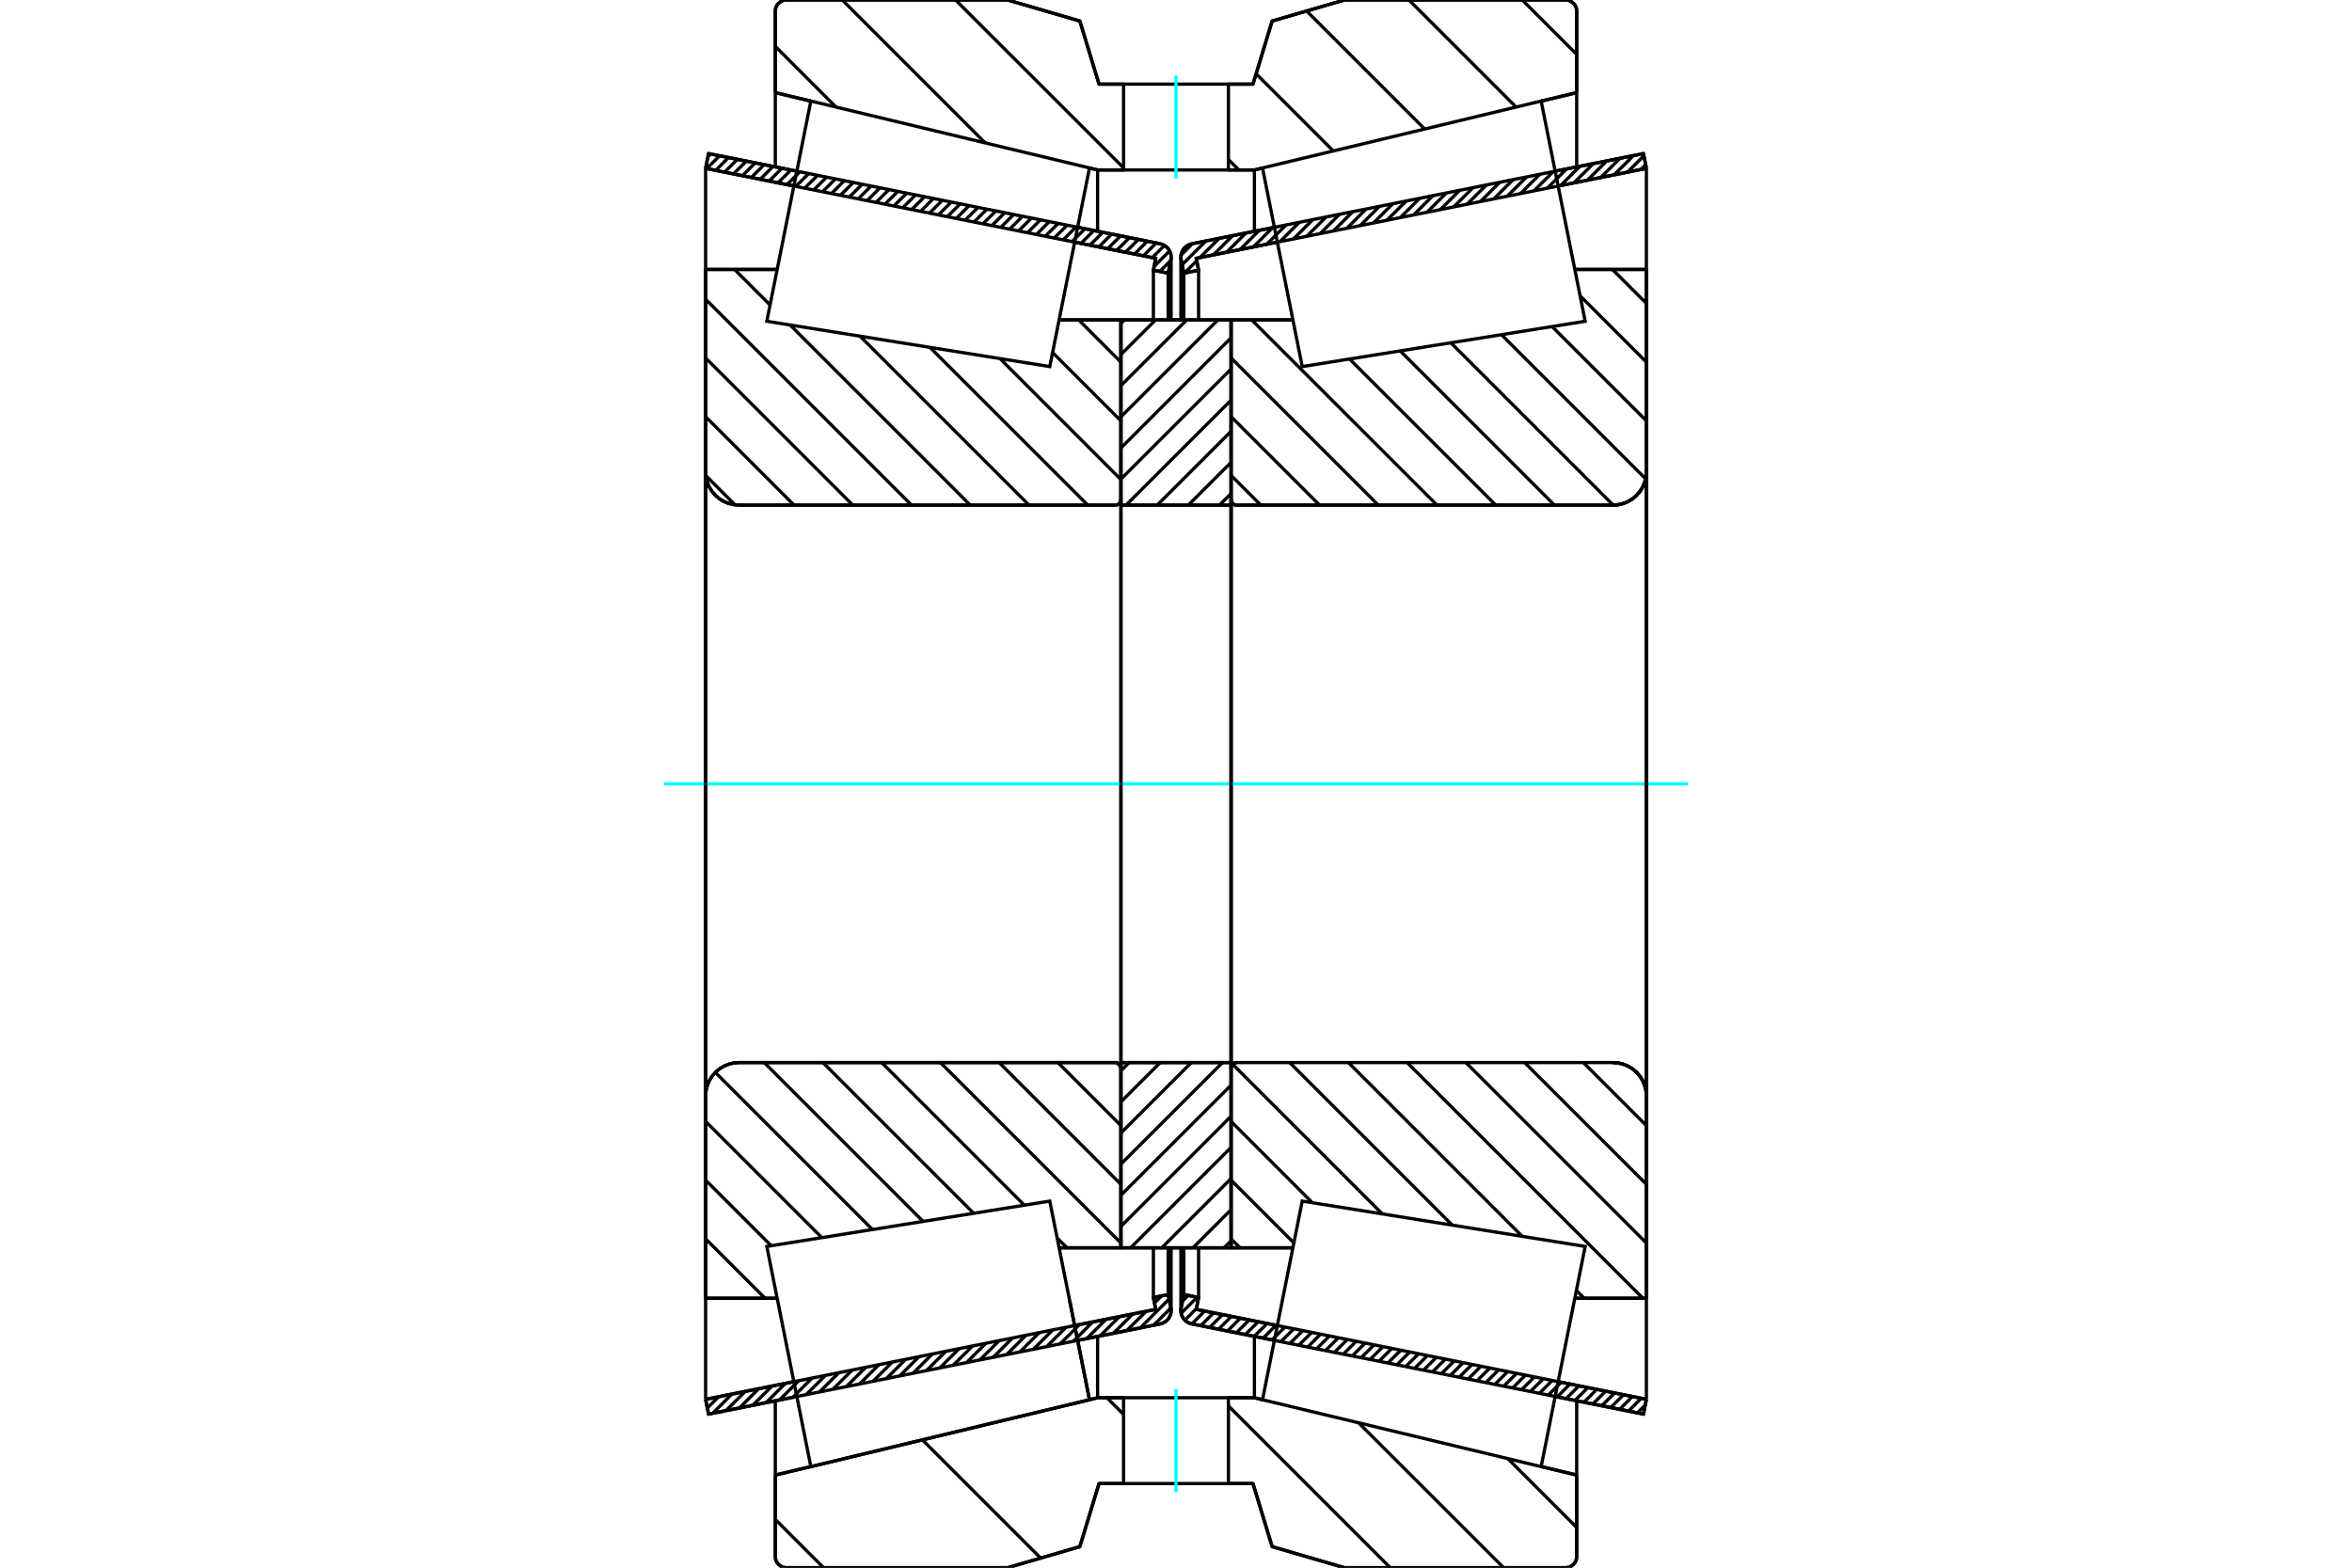 <?xml version="1.0" standalone="no"?>
<!DOCTYPE svg PUBLIC "-//W3C//DTD SVG 1.1//EN"
	"http://www.w3.org/Graphics/SVG/1.1/DTD/svg11.dtd">
<svg xmlns="http://www.w3.org/2000/svg" height="100%" width="100%" viewBox="0 0 36000 24000">
	<rect x="-1800" y="-1200" width="39600" height="26400" style="fill:#FFF"/>
	<g style="fill:none; fill-rule:evenodd" transform="matrix(1 0 0 1 0 0)">
		<g style="fill:none; stroke:#000; stroke-width:50; shape-rendering:geometricPrecision">
			<line x1="19506" y1="20520" x2="18242" y2="20268"/>
			<line x1="25155" y1="21649" x2="23804" y2="21379"/>
			<line x1="25200" y1="21422" x2="25155" y2="21649"/>
			<line x1="23849" y1="21152" x2="25200" y2="21422"/>
			<line x1="18310" y1="20045" x2="19551" y2="20293"/>
			<line x1="18346" y1="19864" x2="18310" y2="20045"/>
			<line x1="18120" y1="19818" x2="18346" y2="19864"/>
			<line x1="18079" y1="20023" x2="18120" y2="19818"/>
			<polyline points="18079,20023 18076,20043 18075,20063 18077,20095 18084,20126 18096,20155 18112,20183 18132,20207 18156,20229 18183,20246 18212,20259 18242,20268"/>
			<line x1="23804" y1="2621" x2="25155" y2="2351"/>
			<line x1="18242" y1="3732" x2="19506" y2="3480"/>
			<polyline points="18242,3732 18212,3741 18183,3754 18156,3771 18132,3793 18112,3817 18096,3845 18084,3874 18077,3905 18075,3937 18076,3957 18079,3977"/>
			<line x1="18120" y1="4182" x2="18079" y2="3977"/>
			<line x1="18346" y1="4136" x2="18120" y2="4182"/>
			<line x1="18310" y1="3955" x2="18346" y2="4136"/>
			<line x1="19551" y1="3707" x2="18310" y2="3955"/>
			<line x1="25200" y1="2578" x2="23849" y2="2848"/>
			<line x1="25155" y1="2351" x2="25200" y2="2578"/>
			<line x1="18120" y1="19103" x2="18120" y2="19818"/>
			<line x1="18120" y1="4182" x2="18120" y2="4897"/>
			<line x1="18346" y1="19103" x2="18346" y2="19864"/>
			<line x1="18346" y1="4136" x2="18346" y2="4897"/>
			<line x1="25200" y1="2578" x2="25200" y2="21422"/>
			<line x1="18075" y1="19103" x2="18075" y2="20063"/>
			<line x1="18075" y1="3937" x2="18075" y2="4897"/>
			<line x1="12196" y1="21379" x2="10845" y2="21649"/>
			<line x1="17758" y1="20268" x2="16494" y2="20520"/>
			<polyline points="17758,20268 17788,20259 17817,20246 17844,20229 17868,20207 17888,20183 17904,20155 17916,20126 17923,20095 17925,20063 17924,20043 17921,20023"/>
			<line x1="17880" y1="19818" x2="17921" y2="20023"/>
			<line x1="17654" y1="19864" x2="17880" y2="19818"/>
			<line x1="17690" y1="20045" x2="17654" y2="19864"/>
			<line x1="16449" y1="20293" x2="17690" y2="20045"/>
			<line x1="10800" y1="21422" x2="12151" y2="21152"/>
			<line x1="10845" y1="21649" x2="10800" y2="21422"/>
			<line x1="16494" y1="3480" x2="17758" y2="3732"/>
			<line x1="10845" y1="2351" x2="12196" y2="2621"/>
			<line x1="10800" y1="2578" x2="10845" y2="2351"/>
			<line x1="12151" y1="2848" x2="10800" y2="2578"/>
			<line x1="17690" y1="3955" x2="16449" y2="3707"/>
			<line x1="17654" y1="4136" x2="17690" y2="3955"/>
			<line x1="17880" y1="4182" x2="17654" y2="4136"/>
			<line x1="17921" y1="3977" x2="17880" y2="4182"/>
			<polyline points="17921,3977 17924,3957 17925,3937 17923,3905 17916,3874 17904,3845 17888,3817 17868,3793 17844,3771 17817,3754 17788,3741 17758,3732"/>
			<line x1="17654" y1="4897" x2="17654" y2="4136"/>
			<line x1="17654" y1="19864" x2="17654" y2="19103"/>
			<line x1="10800" y1="21422" x2="10800" y2="2578"/>
			<line x1="17880" y1="4897" x2="17880" y2="4182"/>
			<line x1="17880" y1="19818" x2="17880" y2="19103"/>
			<line x1="17925" y1="4897" x2="17925" y2="3937"/>
			<line x1="17925" y1="20063" x2="17925" y2="19103"/>
			<line x1="18843" y1="4897" x2="19789" y2="4897"/>
			<polyline points="18843,7648 18844,7661 18847,7674 18852,7687 18859,7698 18868,7708 18878,7717 18889,7724 18902,7729 18915,7732 18928,7733"/>
			<line x1="24688" y1="7733" x2="18928" y2="7733"/>
			<polyline points="24688,7733 24768,7727 24846,7708 24920,7678 24989,7636 25050,7583 25102,7522 25144,7454 25175,7380 25194,7301 25200,7221"/>
			<line x1="25200" y1="4125" x2="25200" y2="7221"/>
			<line x1="25200" y1="4125" x2="24104" y2="4125"/>
			<line x1="25200" y1="19875" x2="24104" y2="19875"/>
			<line x1="25200" y1="16779" x2="25200" y2="19875"/>
			<polyline points="25200,16779 25194,16699 25175,16620 25144,16546 25102,16478 25050,16417 24989,16364 24920,16322 24846,16292 24768,16273 24688,16267"/>
			<polyline points="18928,16267 18915,16268 18902,16271 18889,16276 18878,16283 18868,16292 18859,16302 18852,16313 18847,16326 18844,16339 18843,16352"/>
			<line x1="19789" y1="19103" x2="18843" y2="19103"/>
			<line x1="24104" y1="4944" x2="24104" y2="4943"/>
			<line x1="24104" y1="19057" x2="24104" y2="19056"/>
			<polyline points="18843,7648 18844,7661 18847,7674 18852,7687 18859,7698 18868,7708 18878,7717 18889,7724 18902,7729 18915,7732 18928,7733"/>
			<polyline points="18928,16267 18915,16268 18902,16271 18889,16276 18878,16283 18868,16292 18859,16302 18852,16313 18847,16326 18844,16339 18843,16352"/>
			<polyline points="24688,7733 24768,7727 24846,7708 24920,7678 24989,7636 25050,7583 25102,7522 25144,7454 25175,7380 25194,7301 25200,7221"/>
			<polyline points="25200,16779 25194,16699 25175,16620 25144,16546 25102,16478 25050,16417 24989,16364 24920,16322 24846,16292 24768,16273 24688,16267"/>
			<line x1="16068" y1="18388" x2="16068" y2="18388"/>
			<line x1="17157" y1="19103" x2="16211" y2="19103"/>
			<polyline points="17157,16352 17156,16339 17153,16326 17148,16313 17141,16302 17132,16292 17122,16283 17111,16276 17098,16271 17085,16268 17072,16267"/>
			<line x1="11312" y1="16267" x2="17072" y2="16267"/>
			<polyline points="11312,16267 11232,16273 11154,16292 11080,16322 11011,16364 10950,16417 10898,16478 10856,16546 10825,16620 10806,16699 10800,16779"/>
			<line x1="10800" y1="19875" x2="10800" y2="16779"/>
			<line x1="10800" y1="19875" x2="11896" y2="19875"/>
			<line x1="10800" y1="4125" x2="11896" y2="4125"/>
			<line x1="10800" y1="7221" x2="10800" y2="4125"/>
			<polyline points="10800,7221 10806,7301 10825,7380 10856,7454 10898,7522 10950,7583 11011,7636 11080,7678 11154,7708 11232,7727 11312,7733"/>
			<line x1="17072" y1="7733" x2="11312" y2="7733"/>
			<polyline points="17072,7733 17085,7732 17098,7729 17111,7724 17122,7717 17132,7708 17141,7698 17148,7687 17153,7674 17156,7661 17157,7648"/>
			<line x1="16211" y1="4897" x2="17157" y2="4897"/>
			<line x1="11896" y1="19056" x2="11896" y2="19057"/>
			<line x1="11896" y1="4943" x2="11896" y2="4944"/>
			<line x1="10800" y1="16779" x2="10800" y2="7221"/>
			<line x1="15424" y1="0" x2="16528" y2="322"/>
			<line x1="12037" y1="0" x2="15424" y2="0"/>
			<polyline points="12037,0 12011,2 11985,8 11960,19 11937,33 11917,50 11899,70 11885,93 11875,118 11869,144 11867,171"/>
			<line x1="11867" y1="1418" x2="11867" y2="171"/>
			<line x1="12411" y1="1548" x2="11867" y2="1418"/>
			<line x1="16800" y1="2602" x2="16676" y2="2572"/>
			<line x1="17198" y1="2602" x2="16800" y2="2602"/>
			<line x1="19200" y1="2602" x2="18802" y2="2602"/>
			<line x1="19324" y1="2572" x2="19200" y2="2602"/>
			<line x1="24133" y1="1418" x2="23589" y2="1548"/>
			<line x1="24133" y1="171" x2="24133" y2="1418"/>
			<polyline points="24133,171 24131,144 24125,118 24115,93 24101,70 24083,50 24063,33 24040,19 24015,8 23989,2 23963,0"/>
			<line x1="20576" y1="0" x2="23963" y2="0"/>
			<line x1="19472" y1="322" x2="20576" y2="0"/>
			<line x1="19178" y1="1288" x2="19472" y2="322"/>
			<line x1="18802" y1="1288" x2="19178" y2="1288"/>
			<line x1="16822" y1="1288" x2="17198" y2="1288"/>
			<line x1="16528" y1="322" x2="16822" y2="1288"/>
			<line x1="16528" y1="23678" x2="15424" y2="24000"/>
			<line x1="16822" y1="22712" x2="16528" y2="23678"/>
			<line x1="19178" y1="22712" x2="18802" y2="22712"/>
			<line x1="17198" y1="22712" x2="16822" y2="22712"/>
			<line x1="19472" y1="23678" x2="19178" y2="22712"/>
			<line x1="20576" y1="24000" x2="19472" y2="23678"/>
			<line x1="23963" y1="24000" x2="20576" y2="24000"/>
			<polyline points="23963,24000 23989,23998 24015,23992 24040,23981 24063,23967 24083,23950 24101,23930 24115,23907 24125,23882 24131,23856 24133,23829"/>
			<line x1="24133" y1="22582" x2="24133" y2="23829"/>
			<line x1="23589" y1="22452" x2="24133" y2="22582"/>
			<line x1="19200" y1="21398" x2="19324" y2="21428"/>
			<line x1="16800" y1="21398" x2="17198" y2="21398"/>
			<line x1="18802" y1="21398" x2="19200" y2="21398"/>
			<line x1="16676" y1="21428" x2="16800" y2="21398"/>
			<line x1="11867" y1="22582" x2="12411" y2="22452"/>
			<line x1="11867" y1="23829" x2="11867" y2="22582"/>
			<polyline points="11867,23829 11869,23856 11875,23882 11885,23907 11899,23930 11917,23950 11937,23967 11960,23981 11985,23992 12011,23998 12037,24000"/>
			<line x1="15424" y1="24000" x2="12037" y2="24000"/>
			<line x1="24133" y1="21444" x2="24133" y2="22582"/>
			<line x1="24133" y1="1418" x2="24133" y2="2556"/>
			<line x1="11867" y1="21444" x2="11867" y2="22582"/>
			<line x1="11867" y1="1418" x2="11867" y2="2556"/>
			<line x1="16800" y1="20459" x2="16800" y2="21398"/>
			<line x1="16800" y1="2602" x2="16800" y2="3541"/>
			<line x1="19200" y1="20459" x2="19200" y2="21398"/>
			<line x1="19200" y1="2602" x2="19200" y2="3541"/>
			<line x1="17157" y1="16267" x2="18843" y2="16267"/>
			<line x1="17157" y1="19103" x2="17157" y2="16267"/>
			<line x1="18843" y1="19103" x2="17157" y2="19103"/>
			<line x1="18843" y1="16267" x2="18843" y2="19103"/>
			<line x1="18843" y1="7733" x2="17157" y2="7733"/>
			<line x1="18843" y1="4897" x2="18843" y2="7733"/>
			<line x1="17157" y1="4897" x2="18843" y2="4897"/>
			<line x1="17157" y1="7733" x2="17157" y2="4897"/>
			<line x1="18843" y1="7733" x2="18843" y2="16267"/>
			<line x1="17157" y1="7733" x2="17157" y2="16267"/>
		</g>
		<g style="fill:none; stroke:#0FF; stroke-width:50; shape-rendering:geometricPrecision">
			<line x1="10164" y1="12000" x2="25836" y2="12000"/>
		</g>
		<g style="fill:none; stroke:#000; stroke-width:50; shape-rendering:geometricPrecision">
			<line x1="23300" y1="0" x2="24133" y2="833"/>
			<line x1="21566" y1="0" x2="23205" y2="1639"/>
			<line x1="19999" y1="168" x2="21806" y2="1975"/>
			<line x1="19226" y1="1130" x2="20407" y2="2311"/>
			<line x1="18802" y1="2441" x2="18963" y2="2602"/>
			<line x1="14626" y1="0" x2="17198" y2="2571"/>
			<line x1="12892" y1="0" x2="15079" y2="2187"/>
			<line x1="11867" y1="710" x2="12796" y2="1639"/>
			<line x1="23079" y1="22331" x2="24133" y2="23385"/>
			<line x1="20796" y1="21783" x2="23014" y2="24000"/>
			<line x1="18802" y1="21523" x2="21279" y2="24000"/>
			<line x1="16942" y1="21398" x2="17198" y2="21654"/>
			<line x1="15517" y1="21708" x2="15517" y2="21708"/>
			<line x1="14118" y1="22043" x2="15928" y2="23853"/>
			<line x1="12719" y1="22379" x2="12719" y2="22379"/>
			<line x1="11867" y1="23262" x2="12605" y2="24000"/>
			<polyline points="18802,1288 19178,1288 19472,322 20576,0 23963,0"/>
			<polyline points="24133,171 24131,144 24125,118 24115,93 24101,70 24083,50 24063,33 24040,19 24015,8 23989,2 23963,0"/>
			<line x1="24133" y1="171" x2="24133" y2="1418"/>
			<line x1="19324" y1="2572" x2="19200" y2="2602"/>
			<line x1="24133" y1="1418" x2="23589" y2="1548"/>
			<line x1="19200" y1="2602" x2="18802" y2="2602"/>
			<polyline points="17198,1288 16822,1288 16528,322 15424,0 12037,0 12011,2 11985,8 11960,19 11937,33 11917,50 11899,70 11885,93 11875,118 11869,144 11867,171 11867,1418"/>
			<line x1="16676" y1="2572" x2="16800" y2="2602"/>
			<line x1="11867" y1="1418" x2="12411" y2="1548"/>
			<line x1="16800" y1="2602" x2="17198" y2="2602"/>
			<line x1="17198" y1="21398" x2="16800" y2="21398"/>
			<line x1="12411" y1="22452" x2="11867" y2="22582"/>
			<line x1="16800" y1="21398" x2="16676" y2="21428"/>
			<polyline points="11867,22582 11867,23829 11869,23856 11875,23882 11885,23907 11899,23930 11917,23950 11937,23967 11960,23981 11985,23992 12011,23998 12037,24000 15424,24000 16528,23678 16822,22712 17198,22712"/>
			<line x1="18802" y1="21398" x2="19200" y2="21398"/>
			<line x1="23589" y1="22452" x2="24133" y2="22582"/>
			<line x1="19200" y1="21398" x2="19324" y2="21428"/>
			<line x1="24133" y1="22582" x2="24133" y2="23829"/>
			<polyline points="23963,24000 23989,23998 24015,23992 24040,23981 24063,23967 24083,23950 24101,23930 24115,23907 24125,23882 24131,23856 24133,23829"/>
			<polyline points="23963,24000 20576,24000 19472,23678 19178,22712 18802,22712"/>
			<line x1="16510" y1="4897" x2="17157" y2="5544"/>
			<line x1="16111" y1="5397" x2="17157" y2="6443"/>
			<line x1="15305" y1="5489" x2="17157" y2="7342"/>
			<line x1="14234" y1="5318" x2="16650" y2="7733"/>
			<line x1="13163" y1="5146" x2="15750" y2="7733"/>
			<line x1="11243" y1="4125" x2="11787" y2="4669"/>
			<line x1="12093" y1="4975" x2="14851" y2="7733"/>
			<line x1="10800" y1="4581" x2="13952" y2="7733"/>
			<line x1="10800" y1="5480" x2="13053" y2="7733"/>
			<line x1="10800" y1="6379" x2="12154" y2="7733"/>
			<line x1="10804" y1="7282" x2="11251" y2="7730"/>
			<line x1="17094" y1="16270" x2="17154" y2="16330"/>
			<line x1="16192" y1="16267" x2="17157" y2="17232"/>
			<line x1="15293" y1="16267" x2="17157" y2="18131"/>
			<line x1="14394" y1="16267" x2="17157" y2="19030"/>
			<line x1="13495" y1="16267" x2="15679" y2="18451"/>
			<line x1="16181" y1="18953" x2="16332" y2="19103"/>
			<line x1="12596" y1="16267" x2="14904" y2="18575"/>
			<line x1="11697" y1="16267" x2="14129" y2="18699"/>
			<line x1="10949" y1="16418" x2="13354" y2="18823"/>
			<line x1="10800" y1="17168" x2="12579" y2="18947"/>
			<line x1="10800" y1="18067" x2="11804" y2="19071"/>
			<line x1="10800" y1="18966" x2="11709" y2="19875"/>
			<line x1="10800" y1="19865" x2="10810" y2="19875"/>
			<polyline points="17157,12000 17157,4897 17157,7648"/>
			<polyline points="17072,7733 17085,7732 17098,7729 17111,7724 17122,7717 17132,7708 17141,7698 17148,7687 17153,7674 17156,7661 17157,7648"/>
			<line x1="17072" y1="7733" x2="11312" y2="7733"/>
			<polyline points="10800,7221 10806,7301 10825,7380 10856,7454 10898,7522 10950,7583 11011,7636 11080,7678 11154,7708 11232,7727 11312,7733"/>
			<line x1="10800" y1="7221" x2="10800" y2="4125"/>
			<line x1="10800" y1="7221" x2="10800" y2="12000"/>
			<line x1="10800" y1="4125" x2="11896" y2="4125"/>
			<line x1="16211" y1="4897" x2="17157" y2="4897"/>
			<line x1="17157" y1="19103" x2="16211" y2="19103"/>
			<line x1="11896" y1="19875" x2="10800" y2="19875"/>
			<line x1="10800" y1="12000" x2="10800" y2="16779"/>
			<line x1="10800" y1="19875" x2="10800" y2="16779"/>
			<polyline points="11312,16267 11232,16273 11154,16292 11080,16322 11011,16364 10950,16417 10898,16478 10856,16546 10825,16620 10806,16699 10800,16779"/>
			<line x1="11312" y1="16267" x2="17072" y2="16267"/>
			<polyline points="17157,16352 17156,16339 17153,16326 17148,16313 17141,16302 17132,16292 17122,16283 17111,16276 17098,16271 17085,16268 17072,16267"/>
			<polyline points="17157,16352 17157,19103 17157,12000"/>
			<line x1="24680" y1="4125" x2="25200" y2="4645"/>
			<line x1="24185" y1="4529" x2="25200" y2="5544"/>
			<line x1="23756" y1="4999" x2="25200" y2="6443"/>
			<line x1="22981" y1="5123" x2="25188" y2="7330"/>
			<line x1="22206" y1="5247" x2="24692" y2="7733"/>
			<line x1="21431" y1="5371" x2="23793" y2="7733"/>
			<line x1="20656" y1="5496" x2="22894" y2="7733"/>
			<line x1="19158" y1="4897" x2="21995" y2="7733"/>
			<line x1="18843" y1="5480" x2="21096" y2="7733"/>
			<line x1="18843" y1="6379" x2="20197" y2="7733"/>
			<line x1="18843" y1="7278" x2="19298" y2="7733"/>
			<line x1="24235" y1="16267" x2="25200" y2="17232"/>
			<line x1="23336" y1="16267" x2="25200" y2="18131"/>
			<line x1="22437" y1="16267" x2="25200" y2="19030"/>
			<line x1="21538" y1="16267" x2="25146" y2="19875"/>
			<line x1="24128" y1="19756" x2="24247" y2="19875"/>
			<line x1="20639" y1="16267" x2="23300" y2="18928"/>
			<line x1="19740" y1="16267" x2="22229" y2="18756"/>
			<line x1="18867" y1="16293" x2="21159" y2="18585"/>
			<line x1="18843" y1="17168" x2="20088" y2="18413"/>
			<line x1="18843" y1="18067" x2="19804" y2="19028"/>
			<line x1="18843" y1="18966" x2="18980" y2="19103"/>
			<polyline points="18843,12000 18843,4897 18843,7648 18844,7661 18847,7674 18852,7687 18859,7698 18868,7708 18878,7717 18889,7724 18902,7729 18915,7732 18928,7733 24688,7733 24768,7727 24846,7708 24920,7678 24989,7636 25050,7583 25102,7522 25144,7454 25175,7380 25194,7301 25200,7221 25200,4125"/>
			<line x1="25200" y1="7221" x2="25200" y2="12000"/>
			<line x1="25200" y1="4125" x2="24104" y2="4125"/>
			<line x1="19789" y1="4897" x2="18843" y2="4897"/>
			<line x1="18843" y1="19103" x2="19789" y2="19103"/>
			<line x1="24104" y1="19875" x2="25200" y2="19875"/>
			<line x1="25200" y1="12000" x2="25200" y2="16779"/>
			<polyline points="25200,19875 25200,16779 25194,16699 25175,16620 25144,16546 25102,16478 25050,16417 24989,16364 24920,16322 24846,16292 24768,16273 24688,16267 18928,16267 18915,16268 18902,16271 18889,16276 18878,16283 18868,16292 18859,16302 18852,16313 18847,16326 18844,16339 18843,16352 18843,19103 18843,12000"/>
			<line x1="18843" y1="18996" x2="18735" y2="19103"/>
			<line x1="18843" y1="18519" x2="18259" y2="19103"/>
			<line x1="18843" y1="18043" x2="17782" y2="19103"/>
			<line x1="18843" y1="17566" x2="17305" y2="19103"/>
			<line x1="18843" y1="17089" x2="17157" y2="18775"/>
			<line x1="18843" y1="16613" x2="17157" y2="18298"/>
			<line x1="18712" y1="16267" x2="17157" y2="17821"/>
			<line x1="18235" y1="16267" x2="17157" y2="17345"/>
			<line x1="17759" y1="16267" x2="17157" y2="16868"/>
			<line x1="17282" y1="16267" x2="17157" y2="16391"/>
			<line x1="18843" y1="7556" x2="18665" y2="7733"/>
			<line x1="18843" y1="7079" x2="18188" y2="7733"/>
			<line x1="18843" y1="6602" x2="17712" y2="7733"/>
			<line x1="18843" y1="6126" x2="17235" y2="7733"/>
			<line x1="18843" y1="5649" x2="17157" y2="7334"/>
			<line x1="18843" y1="5172" x2="17157" y2="6858"/>
			<line x1="18642" y1="4897" x2="17157" y2="6381"/>
			<line x1="18165" y1="4897" x2="17157" y2="5904"/>
			<line x1="17688" y1="4897" x2="17157" y2="5428"/>
			<line x1="17212" y1="4897" x2="17157" y2="4951"/>
			<polyline points="17157,7733 17157,4897 18843,4897 18843,7733 17157,7733"/>
			<polyline points="17157,16267 18843,16267 18843,19103 17157,19103 17157,16267"/>
			<polyline points="18000,22712 18802,22712 18802,21398 17198,21398 17198,22712 18000,22712"/>
		</g>
		<g style="fill:none; stroke:#0FF; stroke-width:50; shape-rendering:geometricPrecision">
			<line x1="18000" y1="22843" x2="18000" y2="21266"/>
		</g>
		<g style="fill:none; stroke:#000; stroke-width:50; shape-rendering:geometricPrecision">
			<polyline points="18000,2602 18802,2602 18802,1288 17198,1288 17198,2602 18000,2602"/>
		</g>
		<g style="fill:none; stroke:#0FF; stroke-width:50; shape-rendering:geometricPrecision">
			<line x1="18000" y1="2734" x2="18000" y2="1157"/>
		</g>
		<g style="fill:none; stroke:#000; stroke-width:50; shape-rendering:geometricPrecision">
			<line x1="25200" y1="17291" x2="25200" y2="6709"/>
			<line x1="18843" y1="16352" x2="18843" y2="7648"/>
			<polyline points="16372,19909 16676,21429 12411,22453 12411,22453"/>
			<polyline points="16068,18388 16068,18388 16372,19909 16676,21429 12411,22453 12074,20768 11737,19082 16068,18388 16372,19909"/>
			<polyline points="16372,4091 16068,5612 11737,4918 12074,3232 12411,1547 16676,2571 16372,4091"/>
			<polyline points="19628,19909 19932,18388 24263,19082 23926,20768 23589,22453 19324,21429 19628,19909"/>
			<polyline points="19628,4091 19324,2571 23589,1547 23926,3232 24263,4918 19932,5612 19628,4091"/>
			<line x1="17921" y1="20024" x2="17657" y2="20288"/>
			<line x1="17894" y1="19887" x2="17453" y2="20329"/>
			<line x1="17779" y1="19839" x2="17670" y2="19947"/>
			<line x1="17543" y1="20075" x2="17248" y2="20369"/>
			<line x1="17339" y1="20115" x2="17044" y2="20410"/>
			<line x1="17134" y1="20156" x2="16839" y2="20451"/>
			<line x1="16930" y1="20197" x2="16635" y2="20492"/>
			<line x1="16725" y1="20238" x2="16430" y2="20533"/>
			<line x1="16521" y1="20279" x2="16226" y2="20574"/>
			<line x1="16316" y1="20320" x2="16021" y2="20615"/>
			<line x1="16112" y1="20361" x2="15817" y2="20656"/>
			<line x1="15907" y1="20401" x2="15612" y2="20696"/>
			<line x1="15703" y1="20442" x2="15408" y2="20737"/>
			<line x1="15498" y1="20483" x2="15203" y2="20778"/>
			<line x1="15294" y1="20524" x2="14999" y2="20819"/>
			<line x1="15089" y1="20565" x2="14794" y2="20860"/>
			<line x1="14885" y1="20606" x2="14590" y2="20901"/>
			<line x1="14680" y1="20647" x2="14385" y2="20942"/>
			<line x1="14476" y1="20688" x2="14181" y2="20982"/>
			<line x1="14271" y1="20728" x2="13976" y2="21023"/>
			<line x1="14067" y1="20769" x2="13772" y2="21064"/>
			<line x1="13862" y1="20810" x2="13567" y2="21105"/>
			<line x1="13658" y1="20851" x2="13363" y2="21146"/>
			<line x1="13453" y1="20892" x2="13158" y2="21187"/>
			<line x1="13249" y1="20933" x2="12954" y2="21228"/>
			<line x1="13044" y1="20974" x2="12749" y2="21268"/>
			<line x1="12840" y1="21014" x2="12545" y2="21309"/>
			<line x1="12635" y1="21055" x2="12340" y2="21350"/>
			<line x1="12431" y1="21096" x2="12136" y2="21391"/>
			<line x1="12226" y1="21137" x2="11931" y2="21432"/>
			<line x1="12021" y1="21178" x2="11727" y2="21473"/>
			<line x1="11817" y1="21219" x2="11522" y2="21514"/>
			<line x1="11612" y1="21260" x2="11318" y2="21555"/>
			<line x1="11408" y1="21300" x2="11113" y2="21595"/>
			<line x1="11203" y1="21341" x2="10909" y2="21636"/>
			<line x1="10999" y1="21382" x2="10827" y2="21555"/>
			<line x1="17919" y1="3989" x2="17752" y2="4156"/>
			<line x1="17902" y1="3842" x2="17665" y2="4079"/>
			<line x1="17823" y1="3758" x2="17637" y2="3944"/>
			<line x1="17697" y1="3720" x2="17500" y2="3917"/>
			<line x1="17561" y1="3693" x2="17364" y2="3890"/>
			<line x1="17424" y1="3666" x2="17227" y2="3862"/>
			<line x1="17288" y1="3638" x2="17091" y2="3835"/>
			<line x1="17151" y1="3611" x2="16955" y2="3808"/>
			<line x1="17015" y1="3584" x2="16818" y2="3781"/>
			<line x1="16879" y1="3557" x2="16682" y2="3753"/>
			<line x1="16742" y1="3529" x2="16545" y2="3726"/>
			<line x1="16606" y1="3502" x2="16409" y2="3699"/>
			<line x1="16469" y1="3475" x2="16273" y2="3672"/>
			<line x1="16333" y1="3448" x2="16136" y2="3644"/>
			<line x1="16197" y1="3420" x2="16000" y2="3617"/>
			<line x1="16060" y1="3393" x2="15864" y2="3590"/>
			<line x1="15924" y1="3366" x2="15727" y2="3563"/>
			<line x1="15787" y1="3339" x2="15591" y2="3535"/>
			<line x1="15651" y1="3311" x2="15454" y2="3508"/>
			<line x1="15515" y1="3284" x2="15318" y2="3481"/>
			<line x1="15378" y1="3257" x2="15182" y2="3454"/>
			<line x1="15242" y1="3230" x2="15045" y2="3426"/>
			<line x1="15106" y1="3202" x2="14909" y2="3399"/>
			<line x1="14969" y1="3175" x2="14772" y2="3372"/>
			<line x1="14833" y1="3148" x2="14636" y2="3345"/>
			<line x1="14696" y1="3121" x2="14500" y2="3317"/>
			<line x1="14560" y1="3093" x2="14363" y2="3290"/>
			<line x1="14424" y1="3066" x2="14227" y2="3263"/>
			<line x1="14287" y1="3039" x2="14090" y2="3236"/>
			<line x1="14151" y1="3012" x2="13954" y2="3208"/>
			<line x1="14014" y1="2984" x2="13818" y2="3181"/>
			<line x1="13878" y1="2957" x2="13681" y2="3154"/>
			<line x1="13742" y1="2930" x2="13545" y2="3127"/>
			<line x1="13605" y1="2903" x2="13409" y2="3099"/>
			<line x1="13469" y1="2875" x2="13272" y2="3072"/>
			<line x1="13332" y1="2848" x2="13136" y2="3045"/>
			<line x1="13196" y1="2821" x2="12999" y2="3018"/>
			<line x1="13060" y1="2794" x2="12863" y2="2990"/>
			<line x1="12923" y1="2766" x2="12727" y2="2963"/>
			<line x1="12787" y1="2739" x2="12590" y2="2936"/>
			<line x1="12651" y1="2712" x2="12454" y2="2909"/>
			<line x1="12514" y1="2685" x2="12317" y2="2881"/>
			<line x1="12378" y1="2657" x2="12181" y2="2854"/>
			<line x1="12241" y1="2630" x2="12045" y2="2827"/>
			<line x1="12105" y1="2603" x2="11908" y2="2799"/>
			<line x1="11969" y1="2576" x2="11772" y2="2772"/>
			<line x1="11832" y1="2548" x2="11635" y2="2745"/>
			<line x1="11696" y1="2521" x2="11499" y2="2718"/>
			<line x1="11559" y1="2494" x2="11363" y2="2690"/>
			<line x1="11423" y1="2467" x2="11226" y2="2663"/>
			<line x1="11287" y1="2439" x2="11090" y2="2636"/>
			<line x1="11150" y1="2412" x2="10954" y2="2609"/>
			<line x1="11014" y1="2385" x2="10817" y2="2581"/>
			<line x1="10877" y1="2358" x2="10836" y2="2399"/>
			<polyline points="10800,2578 10845,2351 17758,3732"/>
			<polyline points="17921,3977 17925,3945 17924,3912 17918,3880 17906,3850 17890,3821 17870,3795 17846,3773 17819,3755 17789,3741 17758,3732"/>
			<polyline points="17921,3977 17880,4182 17654,4136 17690,3955 10800,2578"/>
			<polyline points="10800,21422 17690,20045 17654,19864 17880,19818 17921,20023"/>
			<polyline points="17758,20268 17789,20259 17819,20245 17846,20227 17870,20205 17890,20179 17906,20150 17918,20120 17924,20088 17925,20055 17921,20023"/>
			<polyline points="17758,20268 10845,21649 10800,21422"/>
			<line x1="25182" y1="21510" x2="25062" y2="21630"/>
			<line x1="25122" y1="21406" x2="24926" y2="21603"/>
			<line x1="24986" y1="21379" x2="24789" y2="21576"/>
			<line x1="24850" y1="21352" x2="24653" y2="21549"/>
			<line x1="24713" y1="21325" x2="24517" y2="21521"/>
			<line x1="24577" y1="21297" x2="24380" y2="21494"/>
			<line x1="24440" y1="21270" x2="24244" y2="21467"/>
			<line x1="24304" y1="21243" x2="24107" y2="21440"/>
			<line x1="24168" y1="21216" x2="23971" y2="21412"/>
			<line x1="24031" y1="21188" x2="23835" y2="21385"/>
			<line x1="23895" y1="21161" x2="23698" y2="21358"/>
			<line x1="23758" y1="21134" x2="23562" y2="21331"/>
			<line x1="23622" y1="21107" x2="23425" y2="21303"/>
			<line x1="23486" y1="21079" x2="23289" y2="21276"/>
			<line x1="23349" y1="21052" x2="23153" y2="21249"/>
			<line x1="23213" y1="21025" x2="23016" y2="21222"/>
			<line x1="23077" y1="20998" x2="22880" y2="21194"/>
			<line x1="22940" y1="20970" x2="22743" y2="21167"/>
			<line x1="22804" y1="20943" x2="22607" y2="21140"/>
			<line x1="22667" y1="20916" x2="22471" y2="21113"/>
			<line x1="22531" y1="20889" x2="22334" y2="21085"/>
			<line x1="22395" y1="20861" x2="22198" y2="21058"/>
			<line x1="22258" y1="20834" x2="22062" y2="21031"/>
			<line x1="22122" y1="20807" x2="21925" y2="21004"/>
			<line x1="21985" y1="20780" x2="21789" y2="20976"/>
			<line x1="21849" y1="20752" x2="21652" y2="20949"/>
			<line x1="21713" y1="20725" x2="21516" y2="20922"/>
			<line x1="21576" y1="20698" x2="21380" y2="20895"/>
			<line x1="21440" y1="20671" x2="21243" y2="20867"/>
			<line x1="21303" y1="20643" x2="21107" y2="20840"/>
			<line x1="21167" y1="20616" x2="20970" y2="20813"/>
			<line x1="21031" y1="20589" x2="20834" y2="20786"/>
			<line x1="20894" y1="20562" x2="20698" y2="20758"/>
			<line x1="20758" y1="20534" x2="20561" y2="20731"/>
			<line x1="20622" y1="20507" x2="20425" y2="20704"/>
			<line x1="20485" y1="20480" x2="20288" y2="20677"/>
			<line x1="20349" y1="20453" x2="20152" y2="20649"/>
			<line x1="20212" y1="20425" x2="20016" y2="20622"/>
			<line x1="20076" y1="20398" x2="19879" y2="20595"/>
			<line x1="19940" y1="20371" x2="19743" y2="20568"/>
			<line x1="19803" y1="20344" x2="19606" y2="20540"/>
			<line x1="19667" y1="20316" x2="19470" y2="20513"/>
			<line x1="19530" y1="20289" x2="19334" y2="20486"/>
			<line x1="19394" y1="20262" x2="19197" y2="20459"/>
			<line x1="19258" y1="20235" x2="19061" y2="20431"/>
			<line x1="19121" y1="20207" x2="18925" y2="20404"/>
			<line x1="18985" y1="20180" x2="18788" y2="20377"/>
			<line x1="18848" y1="20153" x2="18652" y2="20349"/>
			<line x1="18712" y1="20126" x2="18515" y2="20322"/>
			<line x1="18576" y1="20098" x2="18379" y2="20295"/>
			<line x1="18439" y1="20071" x2="18243" y2="20268"/>
			<line x1="18312" y1="20034" x2="18136" y2="20211"/>
			<line x1="18324" y1="19859" x2="18079" y2="20104"/>
			<line x1="18187" y1="19832" x2="18099" y2="19920"/>
			<line x1="25189" y1="2521" x2="25115" y2="2595"/>
			<line x1="25161" y1="2385" x2="24910" y2="2636"/>
			<line x1="25001" y1="2382" x2="24706" y2="2677"/>
			<line x1="24796" y1="2423" x2="24501" y2="2718"/>
			<line x1="24592" y1="2464" x2="24297" y2="2759"/>
			<line x1="24387" y1="2504" x2="24092" y2="2799"/>
			<line x1="24183" y1="2545" x2="23888" y2="2840"/>
			<line x1="23978" y1="2586" x2="23683" y2="2881"/>
			<line x1="23774" y1="2627" x2="23479" y2="2922"/>
			<line x1="23569" y1="2668" x2="23274" y2="2963"/>
			<line x1="23365" y1="2709" x2="23070" y2="3004"/>
			<line x1="23160" y1="2750" x2="22865" y2="3045"/>
			<line x1="22956" y1="2790" x2="22661" y2="3085"/>
			<line x1="22751" y1="2831" x2="22456" y2="3126"/>
			<line x1="22547" y1="2872" x2="22252" y2="3167"/>
			<line x1="22342" y1="2913" x2="22047" y2="3208"/>
			<line x1="22138" y1="2954" x2="21843" y2="3249"/>
			<line x1="21933" y1="2995" x2="21638" y2="3290"/>
			<line x1="21729" y1="3036" x2="21434" y2="3331"/>
			<line x1="21524" y1="3077" x2="21229" y2="3371"/>
			<line x1="21320" y1="3117" x2="21025" y2="3412"/>
			<line x1="21115" y1="3158" x2="20820" y2="3453"/>
			<line x1="20911" y1="3199" x2="20616" y2="3494"/>
			<line x1="20706" y1="3240" x2="20411" y2="3535"/>
			<line x1="20502" y1="3281" x2="20207" y2="3576"/>
			<line x1="20297" y1="3322" x2="20002" y2="3617"/>
			<line x1="20093" y1="3363" x2="19798" y2="3658"/>
			<line x1="19888" y1="3403" x2="19593" y2="3698"/>
			<line x1="19684" y1="3444" x2="19389" y2="3739"/>
			<line x1="19479" y1="3485" x2="19184" y2="3780"/>
			<line x1="19275" y1="3526" x2="18980" y2="3821"/>
			<line x1="19070" y1="3567" x2="18775" y2="3862"/>
			<line x1="18866" y1="3608" x2="18571" y2="3903"/>
			<line x1="18345" y1="4128" x2="18335" y2="4139"/>
			<line x1="18661" y1="3649" x2="18366" y2="3944"/>
			<line x1="18318" y1="3992" x2="18130" y2="4180"/>
			<line x1="18457" y1="3690" x2="18094" y2="4052"/>
			<line x1="18252" y1="3730" x2="18077" y2="3905"/>
			<polyline points="25200,2578 25155,2351 18242,3732 18211,3741 18181,3755 18154,3773 18130,3795 18110,3821 18094,3850 18082,3880 18076,3912 18075,3945 18079,3977 18120,4182 18346,4136 18310,3955 25200,2578"/>
			<polyline points="25200,21422 18310,20045 18346,19864 18120,19818 18079,20023 18075,20055 18076,20088 18082,20120 18094,20150 18110,20179 18130,20205 18154,20227 18181,20245 18211,20259 18242,20268 25155,21649 25200,21422"/>
		</g>
	</g>
</svg>
